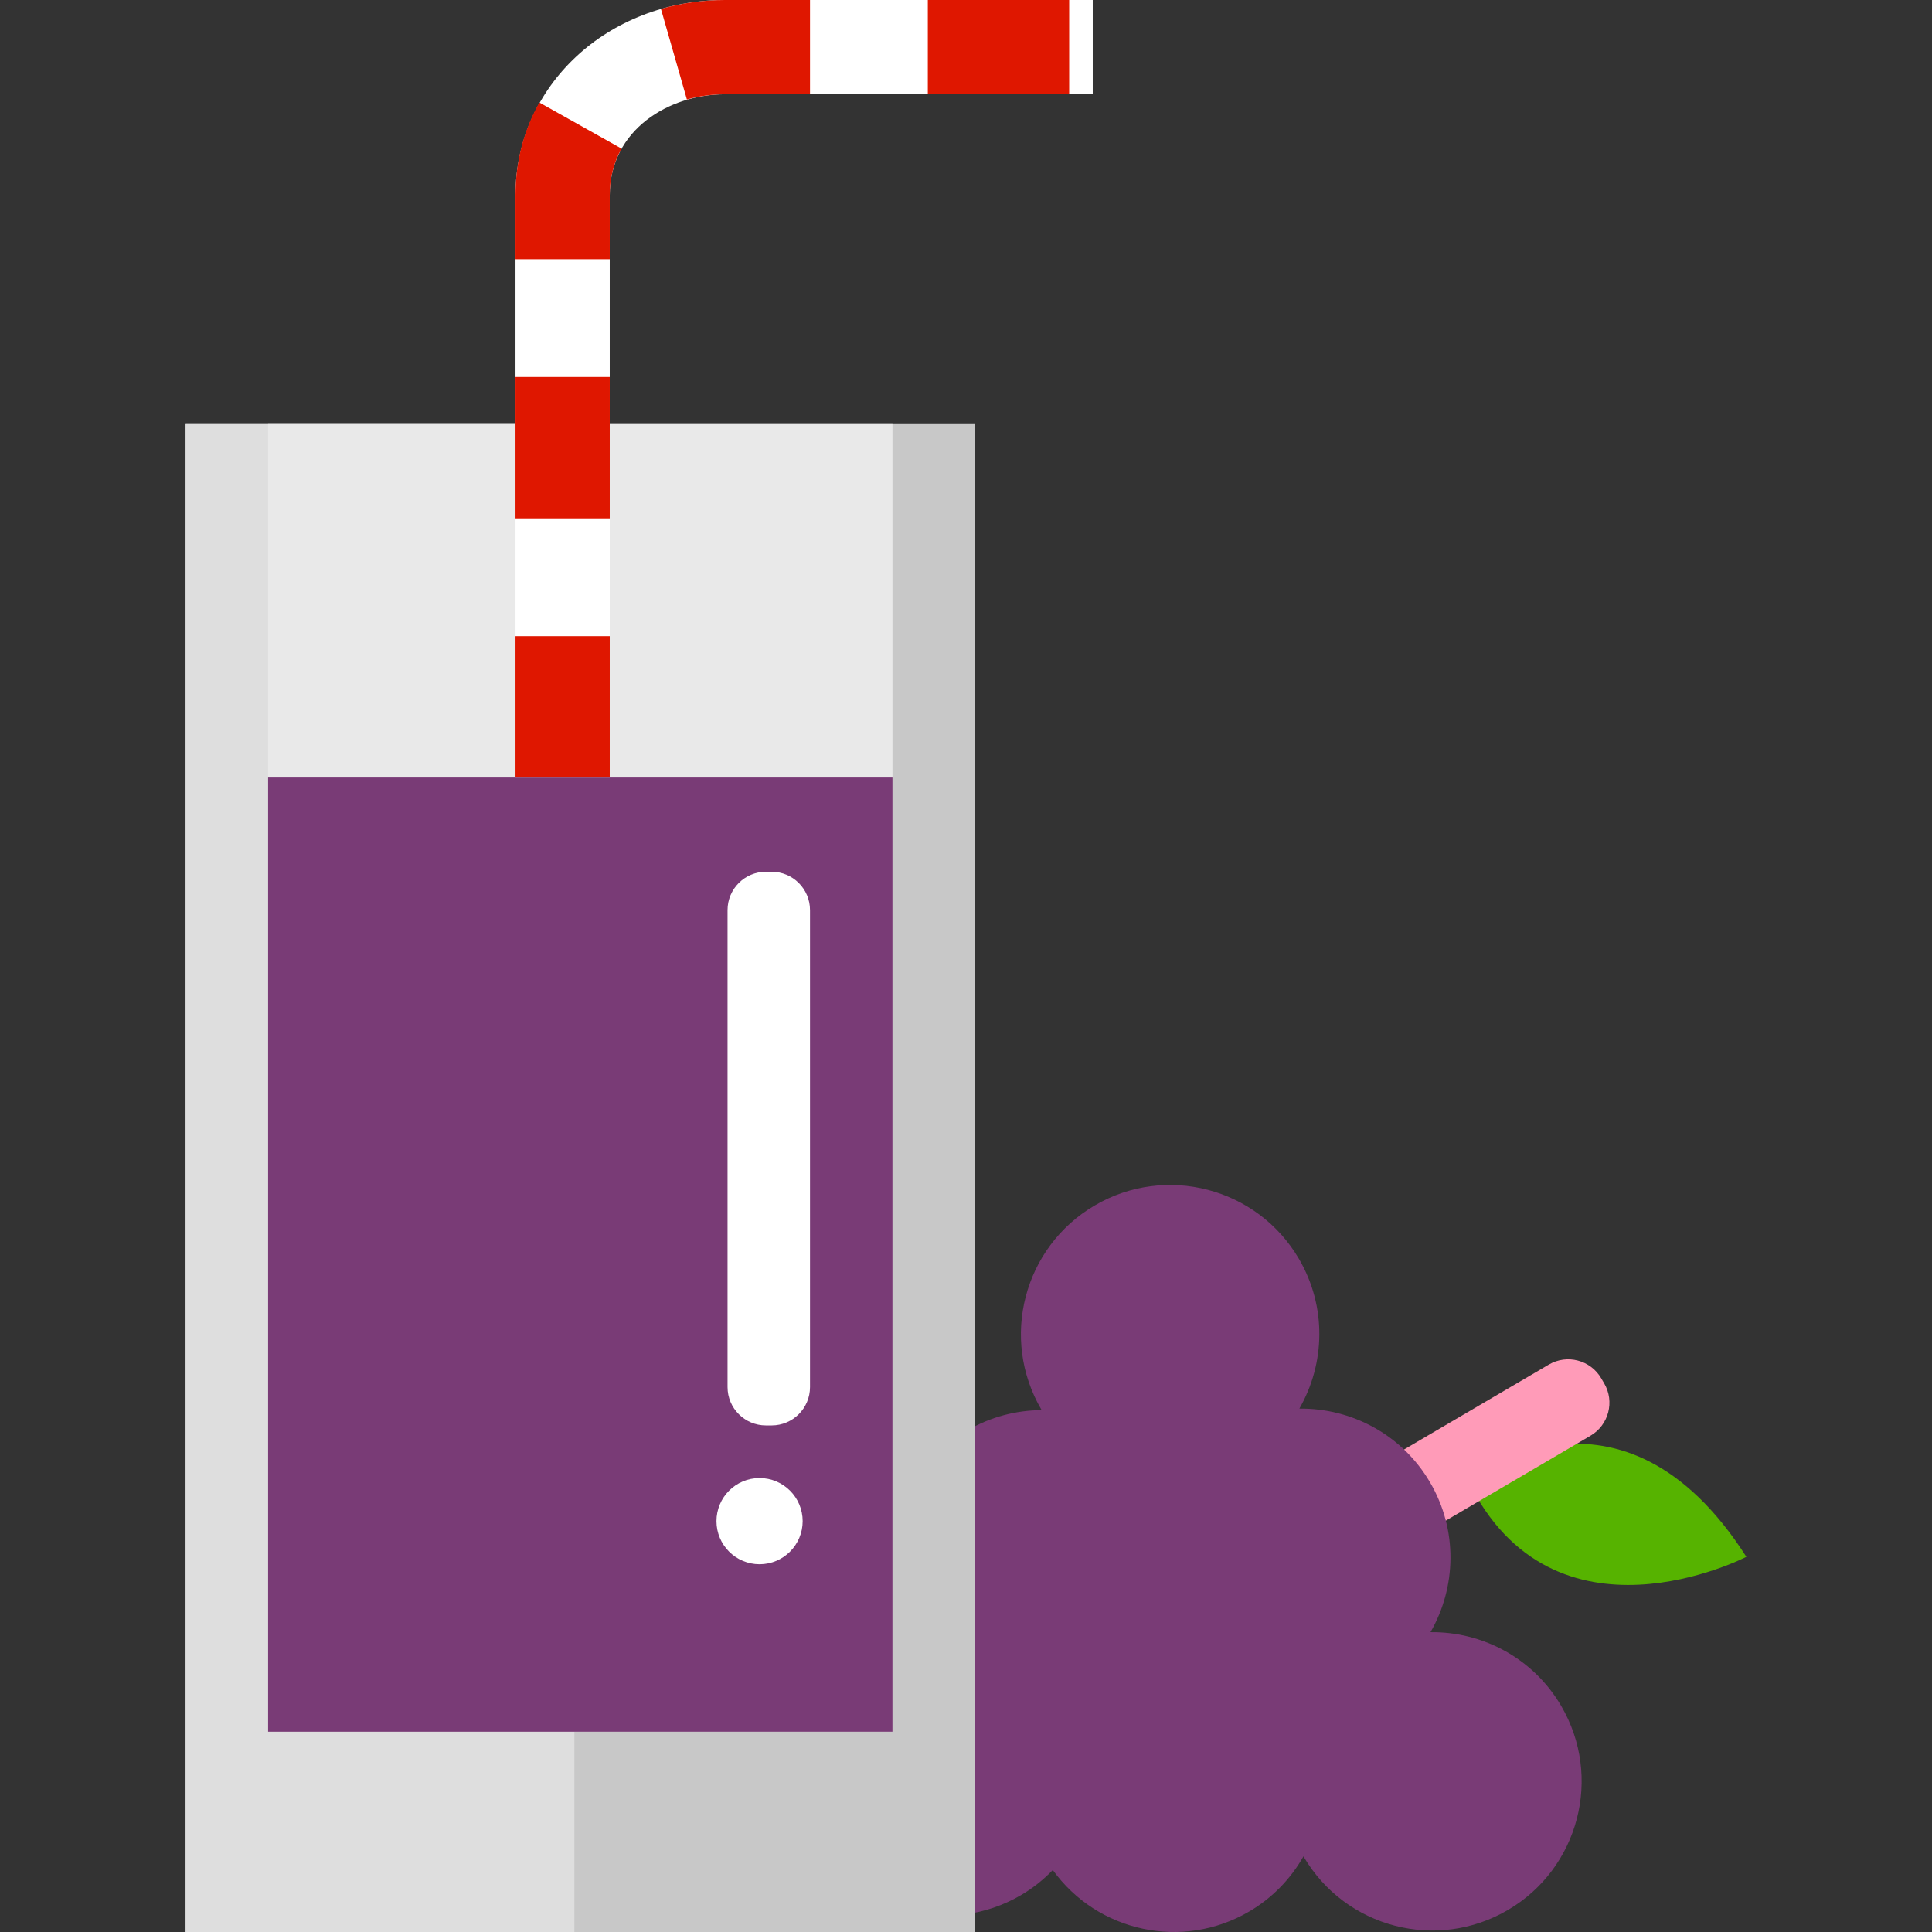 <?xml version="1.0" encoding="iso-8859-1"?>
<!-- Uploaded to: SVG Repo, www.svgrepo.com, Generator: SVG Repo Mixer Tools -->
<svg version="1.1" id="Layer_1" xmlns="http://www.w3.org/2000/svg" xmlns:xlink="http://www.w3.org/1999/xlink" 
	 viewBox="0 0 164 164" xml:space="preserve">
<rect x="0" y="0" width="164" height="164" fill="#333333" stroke="none"/>
<g>
	<g>
		<g>
			<path style="fill:#56B300;" d="M124.58,125.621c0,0,13.005-10.174,23.662,6.532C148.242,132.152,131.859,140.638,124.58,125.621z
				"/>
		</g>
		<g>
			<path style="fill:#FF9BB8;" d="M118.193,131.741c-1.549,0.907-3.539,0.39-4.448-1.159l-0.252-0.432
				c-0.909-1.548-0.391-3.54,1.157-4.448l16.821-9.866c1.548-0.909,3.539-0.39,4.447,1.159l0.253,0.431
				c0.909,1.547,0.389,3.539-1.159,4.447L118.193,131.741z"/>
		</g>
		<g>
			<path style="fill:#793B76;" d="M132.517,144.798c-2.387-4.066-6.688-6.3-11.088-6.249c2.192-3.814,2.342-8.66-0.043-12.727
				c-2.385-4.067-6.689-6.301-11.089-6.249c2.193-3.813,2.344-8.66-0.043-12.726c-3.54-6.035-11.3-8.056-17.334-4.517
				c-6.034,3.54-8.057,11.3-4.518,17.335c0.007,0.012,0.016,0.023,0.024,0.036c-2.155,0.011-4.336,0.562-6.328,1.73
				c-5.688,3.336-7.807,10.419-5.069,16.275c-1.084,0.288-2.15,0.713-3.167,1.308c-6.035,3.54-8.057,11.301-4.518,17.335
				c3.541,6.034,11.302,8.056,17.335,4.516c1.016-0.595,1.907-1.318,2.688-2.125c3.774,5.247,10.992,6.854,16.68,3.518
				c1.993-1.169,3.537-2.804,4.6-4.68c0.007,0.012,0.013,0.026,0.02,0.039c3.54,6.035,11.3,8.056,17.334,4.516
				C134.033,158.593,136.057,150.833,132.517,144.798z"/>
		</g>
	</g>
	<g>
		<g>
			<rect x="15.758" y="36" style="fill:#C8C8C8;" width="67" height="128"/>
		</g>
		<g>
			<rect x="15.758" y="36" style="fill:#DEDEDE;" width="33" height="128"/>
		</g>
		<g>
			<rect x="22.758" y="36" style="fill:#E9E9E9;" width="53" height="111"/>
		</g>
		<g>
			<rect x="22.758" y="66" style="fill:#793B76;" width="53" height="81"/>
		</g>
		<g>
			<path style="fill:#FFFFFF;" d="M68.758,117.744c0,1.798-1.458,3.256-3.256,3.256h-0.488c-1.798,0-3.256-1.458-3.256-3.256V77.256
				c0-1.798,1.458-3.256,3.256-3.256h0.488c1.798,0,3.256,1.458,3.256,3.256V117.744z"/>
		</g>
		<g>
			<circle style="fill:#FFFFFF;" cx="64.476" cy="129.124" r="3.658"/>
		</g>
		<g>
			<g>
				<path style="fill:#FFFFFF;" d="M51.758,66h-8V16.571C43.758,7.279,51.573,0,61.55,0h31.208v8H61.55
					c-4.747,0-9.792,3.004-9.792,8.571V66z"/>
			</g>
			<g>
				<path style="fill:#DF1700;" d="M51.758,66h-8V54h8V66z M51.758,44h-8V32h8V44z M51.758,22h-8v-5.429
					c0-2.829,0.681-5.478,2.022-7.872l6.979,3.911c-0.664,1.185-1.001,2.518-1.001,3.961V22z M58.308,8.446l-2.203-7.69
					C57.853,0.254,59.685,0,61.55,0h7.208v8H61.55C60.432,8,59.341,8.15,58.308,8.446z M90.758,8h-12V0h12V8z"/>
			</g>
		</g>
	</g>
</g>
</svg>